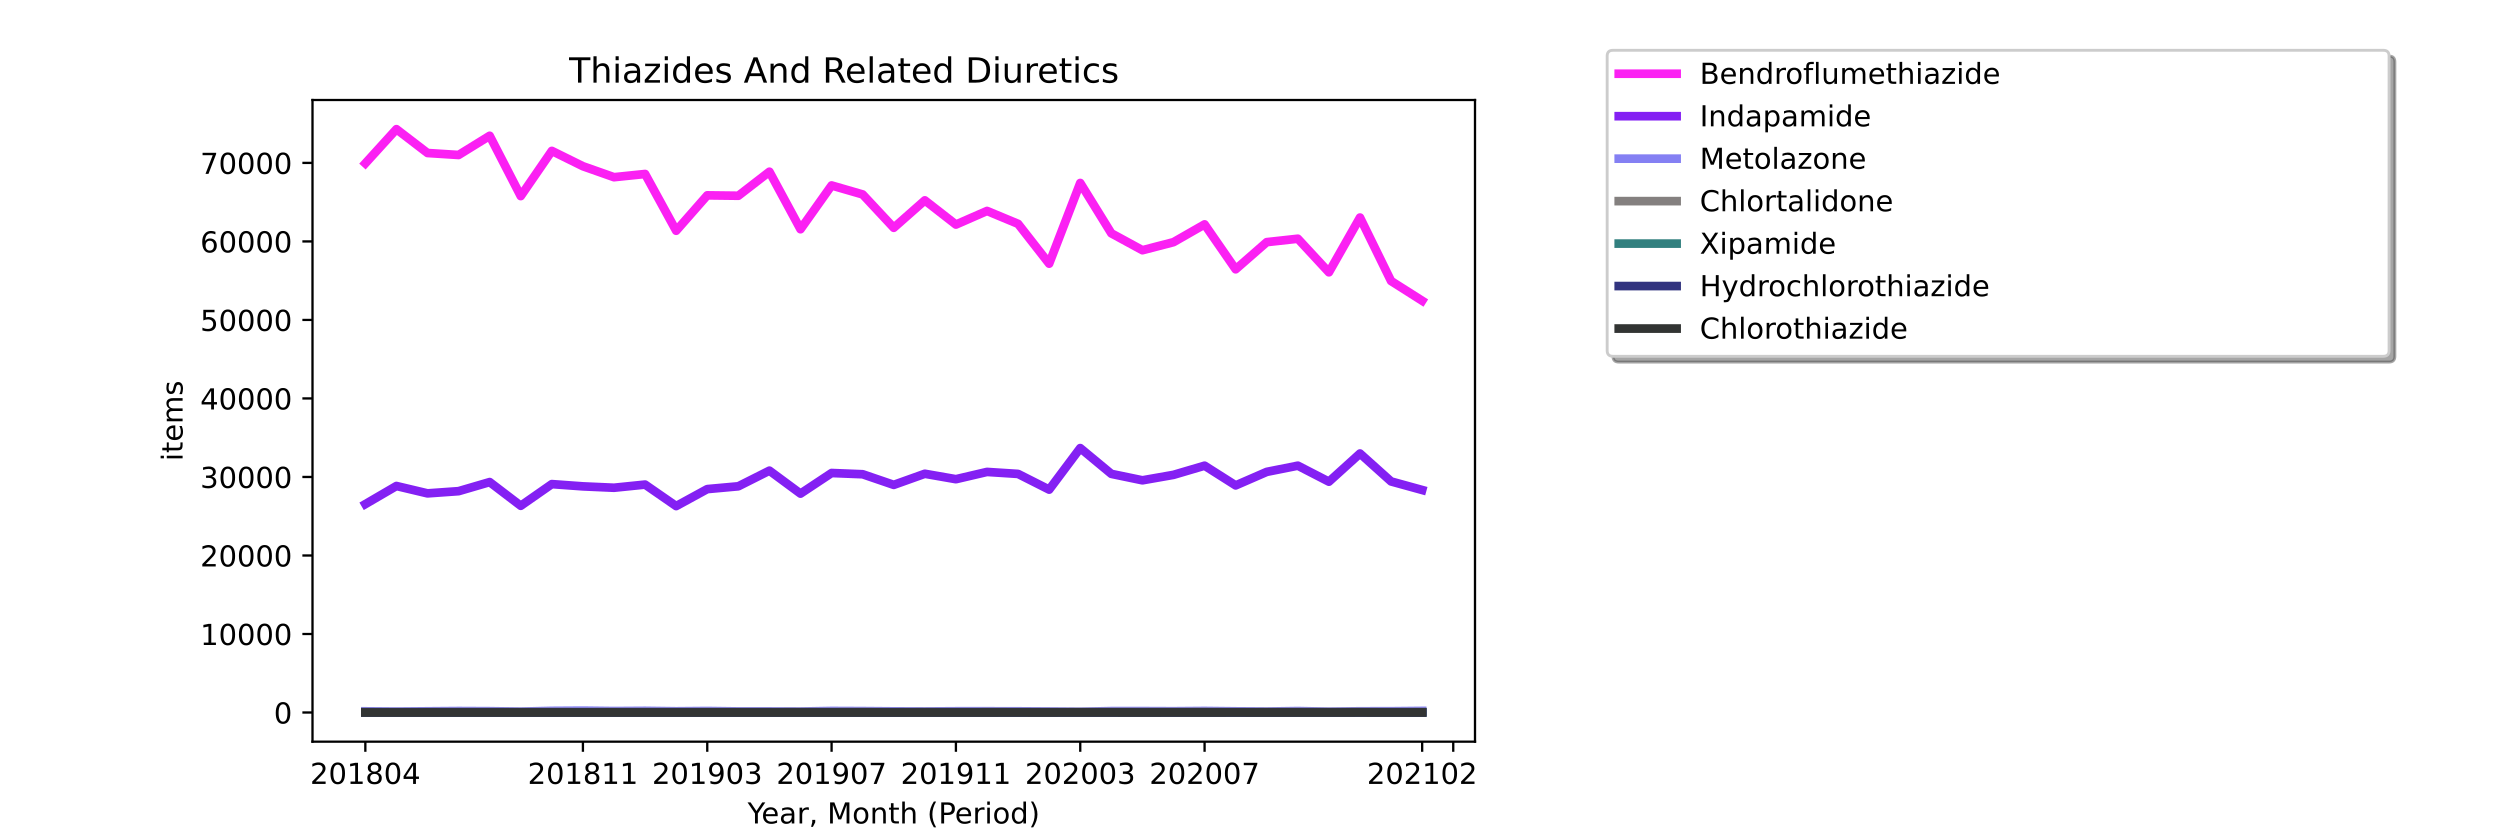 <?xml version="1.0" encoding="utf-8" standalone="no"?>
<!DOCTYPE svg PUBLIC "-//W3C//DTD SVG 1.1//EN"
  "http://www.w3.org/Graphics/SVG/1.1/DTD/svg11.dtd">
<!-- Created with matplotlib (https://matplotlib.org/) -->
<svg height="288pt" version="1.1" viewBox="0 0 864 288" width="864pt" xmlns="http://www.w3.org/2000/svg" xmlns:xlink="http://www.w3.org/1999/xlink">
 <defs>
  <style type="text/css">*{stroke-linecap:butt;stroke-linejoin:round;}</style>
 </defs>
 <g id="figure_1">
  <g id="patch_1">
   <path d="M 0 288 
L 864 288 
L 864 0 
L 0 0 
z
" style="fill:#ffffff;"/>
  </g>
  <g id="axes_1">
   <g id="patch_2">
    <path d="M 108 256.32 
L 509.76 256.32 
L 509.76 34.56 
L 108 34.56 
z
" style="fill:#ffffff;"/>
   </g>
   <g id="matplotlib.axis_1">
    <g id="xtick_1">
     <g id="line2d_1">
      <defs>
       <path d="M 0 0 
L 0 3.5 
" id="m4768c25143" style="stroke:#000000;stroke-width:0.8;"/>
      </defs>
      <g>
       <use style="stroke:#000000;stroke-width:0.8;" x="126.262" xlink:href="#m4768c25143" y="256.32"/>
      </g>
     </g>
     <g id="text_1">
      <!-- 201804 -->
      <g transform="translate(107.174 270.918)scale(0.1 -0.1)">
       <defs>
        <path d="M 19.188 8.297 
L 53.609 8.297 
L 53.609 0 
L 7.328 0 
L 7.328 8.297 
Q 12.938 14.109 22.625 23.891 
Q 32.328 33.688 34.812 36.531 
Q 39.547 41.844 41.422 45.531 
Q 43.312 49.219 43.312 52.781 
Q 43.312 58.594 39.234 62.25 
Q 35.156 65.922 28.609 65.922 
Q 23.969 65.922 18.812 64.312 
Q 13.672 62.703 7.812 59.422 
L 7.812 69.391 
Q 13.766 71.781 18.938 73 
Q 24.125 74.219 28.422 74.219 
Q 39.75 74.219 46.484 68.547 
Q 53.219 62.891 53.219 53.422 
Q 53.219 48.922 51.531 44.891 
Q 49.859 40.875 45.406 35.406 
Q 44.188 33.984 37.641 27.219 
Q 31.109 20.453 19.188 8.297 
z
" id="DejaVuSans-50"/>
        <path d="M 31.781 66.406 
Q 24.172 66.406 20.328 58.906 
Q 16.5 51.422 16.5 36.375 
Q 16.5 21.391 20.328 13.891 
Q 24.172 6.391 31.781 6.391 
Q 39.453 6.391 43.281 13.891 
Q 47.125 21.391 47.125 36.375 
Q 47.125 51.422 43.281 58.906 
Q 39.453 66.406 31.781 66.406 
z
M 31.781 74.219 
Q 44.047 74.219 50.516 64.516 
Q 56.984 54.828 56.984 36.375 
Q 56.984 17.969 50.516 8.266 
Q 44.047 -1.422 31.781 -1.422 
Q 19.531 -1.422 13.062 8.266 
Q 6.594 17.969 6.594 36.375 
Q 6.594 54.828 13.062 64.516 
Q 19.531 74.219 31.781 74.219 
z
" id="DejaVuSans-48"/>
        <path d="M 12.406 8.297 
L 28.516 8.297 
L 28.516 63.922 
L 10.984 60.406 
L 10.984 69.391 
L 28.422 72.906 
L 38.281 72.906 
L 38.281 8.297 
L 54.391 8.297 
L 54.391 0 
L 12.406 0 
z
" id="DejaVuSans-49"/>
        <path d="M 31.781 34.625 
Q 24.75 34.625 20.719 30.859 
Q 16.703 27.094 16.703 20.516 
Q 16.703 13.922 20.719 10.156 
Q 24.75 6.391 31.781 6.391 
Q 38.812 6.391 42.859 10.172 
Q 46.922 13.969 46.922 20.516 
Q 46.922 27.094 42.891 30.859 
Q 38.875 34.625 31.781 34.625 
z
M 21.922 38.812 
Q 15.578 40.375 12.031 44.719 
Q 8.5 49.078 8.5 55.328 
Q 8.5 64.062 14.719 69.141 
Q 20.953 74.219 31.781 74.219 
Q 42.672 74.219 48.875 69.141 
Q 55.078 64.062 55.078 55.328 
Q 55.078 49.078 51.531 44.719 
Q 48 40.375 41.703 38.812 
Q 48.828 37.156 52.797 32.312 
Q 56.781 27.484 56.781 20.516 
Q 56.781 9.906 50.312 4.234 
Q 43.844 -1.422 31.781 -1.422 
Q 19.734 -1.422 13.25 4.234 
Q 6.781 9.906 6.781 20.516 
Q 6.781 27.484 10.781 32.312 
Q 14.797 37.156 21.922 38.812 
z
M 18.312 54.391 
Q 18.312 48.734 21.844 45.562 
Q 25.391 42.391 31.781 42.391 
Q 38.141 42.391 41.719 45.562 
Q 45.312 48.734 45.312 54.391 
Q 45.312 60.062 41.719 63.234 
Q 38.141 66.406 31.781 66.406 
Q 25.391 66.406 21.844 63.234 
Q 18.312 60.062 18.312 54.391 
z
" id="DejaVuSans-56"/>
        <path d="M 37.797 64.312 
L 12.891 25.391 
L 37.797 25.391 
z
M 35.203 72.906 
L 47.609 72.906 
L 47.609 25.391 
L 58.016 25.391 
L 58.016 17.188 
L 47.609 17.188 
L 47.609 0 
L 37.797 0 
L 37.797 17.188 
L 4.891 17.188 
L 4.891 26.703 
z
" id="DejaVuSans-52"/>
       </defs>
       <use xlink:href="#DejaVuSans-50"/>
       <use x="63.623" xlink:href="#DejaVuSans-48"/>
       <use x="127.246" xlink:href="#DejaVuSans-49"/>
       <use x="190.869" xlink:href="#DejaVuSans-56"/>
       <use x="254.492" xlink:href="#DejaVuSans-48"/>
       <use x="318.115" xlink:href="#DejaVuSans-52"/>
      </g>
     </g>
    </g>
    <g id="xtick_2">
     <g id="line2d_2">
      <g>
       <use style="stroke:#000000;stroke-width:0.8;" x="201.458" xlink:href="#m4768c25143" y="256.32"/>
      </g>
     </g>
     <g id="text_2">
      <!-- 201811 -->
      <g transform="translate(182.37 270.918)scale(0.1 -0.1)">
       <use xlink:href="#DejaVuSans-50"/>
       <use x="63.623" xlink:href="#DejaVuSans-48"/>
       <use x="127.246" xlink:href="#DejaVuSans-49"/>
       <use x="190.869" xlink:href="#DejaVuSans-56"/>
       <use x="254.492" xlink:href="#DejaVuSans-49"/>
       <use x="318.115" xlink:href="#DejaVuSans-49"/>
      </g>
     </g>
    </g>
    <g id="xtick_3">
     <g id="line2d_3">
      <g>
       <use style="stroke:#000000;stroke-width:0.8;" x="244.427" xlink:href="#m4768c25143" y="256.32"/>
      </g>
     </g>
     <g id="text_3">
      <!-- 201903 -->
      <g transform="translate(225.339 270.918)scale(0.1 -0.1)">
       <defs>
        <path d="M 10.984 1.516 
L 10.984 10.5 
Q 14.703 8.734 18.5 7.812 
Q 22.312 6.891 25.984 6.891 
Q 35.75 6.891 40.891 13.453 
Q 46.047 20.016 46.781 33.406 
Q 43.953 29.203 39.594 26.953 
Q 35.25 24.703 29.984 24.703 
Q 19.047 24.703 12.672 31.312 
Q 6.297 37.938 6.297 49.422 
Q 6.297 60.641 12.938 67.422 
Q 19.578 74.219 30.609 74.219 
Q 43.266 74.219 49.922 64.516 
Q 56.594 54.828 56.594 36.375 
Q 56.594 19.141 48.406 8.859 
Q 40.234 -1.422 26.422 -1.422 
Q 22.703 -1.422 18.891 -0.688 
Q 15.094 0.047 10.984 1.516 
z
M 30.609 32.422 
Q 37.25 32.422 41.125 36.953 
Q 45.016 41.5 45.016 49.422 
Q 45.016 57.281 41.125 61.844 
Q 37.25 66.406 30.609 66.406 
Q 23.969 66.406 20.094 61.844 
Q 16.219 57.281 16.219 49.422 
Q 16.219 41.5 20.094 36.953 
Q 23.969 32.422 30.609 32.422 
z
" id="DejaVuSans-57"/>
        <path d="M 40.578 39.312 
Q 47.656 37.797 51.625 33 
Q 55.609 28.219 55.609 21.188 
Q 55.609 10.406 48.188 4.484 
Q 40.766 -1.422 27.094 -1.422 
Q 22.516 -1.422 17.656 -0.516 
Q 12.797 0.391 7.625 2.203 
L 7.625 11.719 
Q 11.719 9.328 16.594 8.109 
Q 21.484 6.891 26.812 6.891 
Q 36.078 6.891 40.938 10.547 
Q 45.797 14.203 45.797 21.188 
Q 45.797 27.641 41.281 31.266 
Q 36.766 34.906 28.719 34.906 
L 20.219 34.906 
L 20.219 43.016 
L 29.109 43.016 
Q 36.375 43.016 40.234 45.922 
Q 44.094 48.828 44.094 54.297 
Q 44.094 59.906 40.109 62.906 
Q 36.141 65.922 28.719 65.922 
Q 24.656 65.922 20.016 65.031 
Q 15.375 64.156 9.812 62.312 
L 9.812 71.094 
Q 15.438 72.656 20.344 73.438 
Q 25.25 74.219 29.594 74.219 
Q 40.828 74.219 47.359 69.109 
Q 53.906 64.016 53.906 55.328 
Q 53.906 49.266 50.438 45.094 
Q 46.969 40.922 40.578 39.312 
z
" id="DejaVuSans-51"/>
       </defs>
       <use xlink:href="#DejaVuSans-50"/>
       <use x="63.623" xlink:href="#DejaVuSans-48"/>
       <use x="127.246" xlink:href="#DejaVuSans-49"/>
       <use x="190.869" xlink:href="#DejaVuSans-57"/>
       <use x="254.492" xlink:href="#DejaVuSans-48"/>
       <use x="318.115" xlink:href="#DejaVuSans-51"/>
      </g>
     </g>
    </g>
    <g id="xtick_4">
     <g id="line2d_4">
      <g>
       <use style="stroke:#000000;stroke-width:0.8;" x="287.396" xlink:href="#m4768c25143" y="256.32"/>
      </g>
     </g>
     <g id="text_4">
      <!-- 201907 -->
      <g transform="translate(268.308 270.918)scale(0.1 -0.1)">
       <defs>
        <path d="M 8.203 72.906 
L 55.078 72.906 
L 55.078 68.703 
L 28.609 0 
L 18.312 0 
L 43.219 64.594 
L 8.203 64.594 
z
" id="DejaVuSans-55"/>
       </defs>
       <use xlink:href="#DejaVuSans-50"/>
       <use x="63.623" xlink:href="#DejaVuSans-48"/>
       <use x="127.246" xlink:href="#DejaVuSans-49"/>
       <use x="190.869" xlink:href="#DejaVuSans-57"/>
       <use x="254.492" xlink:href="#DejaVuSans-48"/>
       <use x="318.115" xlink:href="#DejaVuSans-55"/>
      </g>
     </g>
    </g>
    <g id="xtick_5">
     <g id="line2d_5">
      <g>
       <use style="stroke:#000000;stroke-width:0.8;" x="330.364" xlink:href="#m4768c25143" y="256.32"/>
      </g>
     </g>
     <g id="text_5">
      <!-- 201911 -->
      <g transform="translate(311.277 270.918)scale(0.1 -0.1)">
       <use xlink:href="#DejaVuSans-50"/>
       <use x="63.623" xlink:href="#DejaVuSans-48"/>
       <use x="127.246" xlink:href="#DejaVuSans-49"/>
       <use x="190.869" xlink:href="#DejaVuSans-57"/>
       <use x="254.492" xlink:href="#DejaVuSans-49"/>
       <use x="318.115" xlink:href="#DejaVuSans-49"/>
      </g>
     </g>
    </g>
    <g id="xtick_6">
     <g id="line2d_6">
      <g>
       <use style="stroke:#000000;stroke-width:0.8;" x="373.333" xlink:href="#m4768c25143" y="256.32"/>
      </g>
     </g>
     <g id="text_6">
      <!-- 202003 -->
      <g transform="translate(354.246 270.918)scale(0.1 -0.1)">
       <use xlink:href="#DejaVuSans-50"/>
       <use x="63.623" xlink:href="#DejaVuSans-48"/>
       <use x="127.246" xlink:href="#DejaVuSans-50"/>
       <use x="190.869" xlink:href="#DejaVuSans-48"/>
       <use x="254.492" xlink:href="#DejaVuSans-48"/>
       <use x="318.115" xlink:href="#DejaVuSans-51"/>
      </g>
     </g>
    </g>
    <g id="xtick_7">
     <g id="line2d_7">
      <g>
       <use style="stroke:#000000;stroke-width:0.8;" x="416.302" xlink:href="#m4768c25143" y="256.32"/>
      </g>
     </g>
     <g id="text_7">
      <!-- 202007 -->
      <g transform="translate(397.215 270.918)scale(0.1 -0.1)">
       <use xlink:href="#DejaVuSans-50"/>
       <use x="63.623" xlink:href="#DejaVuSans-48"/>
       <use x="127.246" xlink:href="#DejaVuSans-50"/>
       <use x="190.869" xlink:href="#DejaVuSans-48"/>
       <use x="254.492" xlink:href="#DejaVuSans-48"/>
       <use x="318.115" xlink:href="#DejaVuSans-55"/>
      </g>
     </g>
    </g>
    <g id="xtick_8">
     <g id="line2d_8">
      <g>
       <use style="stroke:#000000;stroke-width:0.8;" x="491.498" xlink:href="#m4768c25143" y="256.32"/>
      </g>
     </g>
     <g id="text_8">
      <!-- 202102 -->
      <g transform="translate(472.411 270.918)scale(0.1 -0.1)">
       <use xlink:href="#DejaVuSans-50"/>
       <use x="63.623" xlink:href="#DejaVuSans-48"/>
       <use x="127.246" xlink:href="#DejaVuSans-50"/>
       <use x="190.869" xlink:href="#DejaVuSans-49"/>
       <use x="254.492" xlink:href="#DejaVuSans-48"/>
       <use x="318.115" xlink:href="#DejaVuSans-50"/>
      </g>
     </g>
    </g>
    <g id="xtick_9">
     <g id="line2d_9">
      <g>
       <use style="stroke:#000000;stroke-width:0.8;" x="502.24" xlink:href="#m4768c25143" y="256.32"/>
      </g>
     </g>
    </g>
    <g id="text_9">
     <!-- Year, Month (Period) -->
     <g transform="translate(258.364 284.597)scale(0.1 -0.1)">
      <defs>
       <path d="M -0.203 72.906 
L 10.406 72.906 
L 30.609 42.922 
L 50.688 72.906 
L 61.281 72.906 
L 35.5 34.719 
L 35.5 0 
L 25.594 0 
L 25.594 34.719 
z
" id="DejaVuSans-89"/>
       <path d="M 56.203 29.594 
L 56.203 25.203 
L 14.891 25.203 
Q 15.484 15.922 20.484 11.062 
Q 25.484 6.203 34.422 6.203 
Q 39.594 6.203 44.453 7.469 
Q 49.312 8.734 54.109 11.281 
L 54.109 2.781 
Q 49.266 0.734 44.188 -0.344 
Q 39.109 -1.422 33.891 -1.422 
Q 20.797 -1.422 13.156 6.188 
Q 5.516 13.812 5.516 26.812 
Q 5.516 40.234 12.766 48.109 
Q 20.016 56 32.328 56 
Q 43.359 56 49.781 48.891 
Q 56.203 41.797 56.203 29.594 
z
M 47.219 32.234 
Q 47.125 39.594 43.094 43.984 
Q 39.062 48.391 32.422 48.391 
Q 24.906 48.391 20.391 44.141 
Q 15.875 39.891 15.188 32.172 
z
" id="DejaVuSans-101"/>
       <path d="M 34.281 27.484 
Q 23.391 27.484 19.188 25 
Q 14.984 22.516 14.984 16.5 
Q 14.984 11.719 18.141 8.906 
Q 21.297 6.109 26.703 6.109 
Q 34.188 6.109 38.703 11.406 
Q 43.219 16.703 43.219 25.484 
L 43.219 27.484 
z
M 52.203 31.203 
L 52.203 0 
L 43.219 0 
L 43.219 8.297 
Q 40.141 3.328 35.547 0.953 
Q 30.953 -1.422 24.312 -1.422 
Q 15.922 -1.422 10.953 3.297 
Q 6 8.016 6 15.922 
Q 6 25.141 12.172 29.828 
Q 18.359 34.516 30.609 34.516 
L 43.219 34.516 
L 43.219 35.406 
Q 43.219 41.609 39.141 45 
Q 35.062 48.391 27.688 48.391 
Q 23 48.391 18.547 47.266 
Q 14.109 46.141 10.016 43.891 
L 10.016 52.203 
Q 14.938 54.109 19.578 55.047 
Q 24.219 56 28.609 56 
Q 40.484 56 46.344 49.844 
Q 52.203 43.703 52.203 31.203 
z
" id="DejaVuSans-97"/>
       <path d="M 41.109 46.297 
Q 39.594 47.172 37.812 47.578 
Q 36.031 48 33.891 48 
Q 26.266 48 22.188 43.047 
Q 18.109 38.094 18.109 28.812 
L 18.109 0 
L 9.078 0 
L 9.078 54.688 
L 18.109 54.688 
L 18.109 46.188 
Q 20.953 51.172 25.484 53.578 
Q 30.031 56 36.531 56 
Q 37.453 56 38.578 55.875 
Q 39.703 55.766 41.062 55.516 
z
" id="DejaVuSans-114"/>
       <path d="M 11.719 12.406 
L 22.016 12.406 
L 22.016 4 
L 14.016 -11.625 
L 7.719 -11.625 
L 11.719 4 
z
" id="DejaVuSans-44"/>
       <path id="DejaVuSans-32"/>
       <path d="M 9.812 72.906 
L 24.516 72.906 
L 43.109 23.297 
L 61.812 72.906 
L 76.516 72.906 
L 76.516 0 
L 66.891 0 
L 66.891 64.016 
L 48.094 14.016 
L 38.188 14.016 
L 19.391 64.016 
L 19.391 0 
L 9.812 0 
z
" id="DejaVuSans-77"/>
       <path d="M 30.609 48.391 
Q 23.391 48.391 19.188 42.75 
Q 14.984 37.109 14.984 27.297 
Q 14.984 17.484 19.156 11.844 
Q 23.344 6.203 30.609 6.203 
Q 37.797 6.203 41.984 11.859 
Q 46.188 17.531 46.188 27.297 
Q 46.188 37.016 41.984 42.703 
Q 37.797 48.391 30.609 48.391 
z
M 30.609 56 
Q 42.328 56 49.016 48.375 
Q 55.719 40.766 55.719 27.297 
Q 55.719 13.875 49.016 6.219 
Q 42.328 -1.422 30.609 -1.422 
Q 18.844 -1.422 12.172 6.219 
Q 5.516 13.875 5.516 27.297 
Q 5.516 40.766 12.172 48.375 
Q 18.844 56 30.609 56 
z
" id="DejaVuSans-111"/>
       <path d="M 54.891 33.016 
L 54.891 0 
L 45.906 0 
L 45.906 32.719 
Q 45.906 40.484 42.875 44.328 
Q 39.844 48.188 33.797 48.188 
Q 26.516 48.188 22.312 43.547 
Q 18.109 38.922 18.109 30.906 
L 18.109 0 
L 9.078 0 
L 9.078 54.688 
L 18.109 54.688 
L 18.109 46.188 
Q 21.344 51.125 25.703 53.562 
Q 30.078 56 35.797 56 
Q 45.219 56 50.047 50.172 
Q 54.891 44.344 54.891 33.016 
z
" id="DejaVuSans-110"/>
       <path d="M 18.312 70.219 
L 18.312 54.688 
L 36.812 54.688 
L 36.812 47.703 
L 18.312 47.703 
L 18.312 18.016 
Q 18.312 11.328 20.141 9.422 
Q 21.969 7.516 27.594 7.516 
L 36.812 7.516 
L 36.812 0 
L 27.594 0 
Q 17.188 0 13.234 3.875 
Q 9.281 7.766 9.281 18.016 
L 9.281 47.703 
L 2.688 47.703 
L 2.688 54.688 
L 9.281 54.688 
L 9.281 70.219 
z
" id="DejaVuSans-116"/>
       <path d="M 54.891 33.016 
L 54.891 0 
L 45.906 0 
L 45.906 32.719 
Q 45.906 40.484 42.875 44.328 
Q 39.844 48.188 33.797 48.188 
Q 26.516 48.188 22.312 43.547 
Q 18.109 38.922 18.109 30.906 
L 18.109 0 
L 9.078 0 
L 9.078 75.984 
L 18.109 75.984 
L 18.109 46.188 
Q 21.344 51.125 25.703 53.562 
Q 30.078 56 35.797 56 
Q 45.219 56 50.047 50.172 
Q 54.891 44.344 54.891 33.016 
z
" id="DejaVuSans-104"/>
       <path d="M 31 75.875 
Q 24.469 64.656 21.281 53.656 
Q 18.109 42.672 18.109 31.391 
Q 18.109 20.125 21.312 9.062 
Q 24.516 -2 31 -13.188 
L 23.188 -13.188 
Q 15.875 -1.703 12.234 9.375 
Q 8.594 20.453 8.594 31.391 
Q 8.594 42.281 12.203 53.312 
Q 15.828 64.359 23.188 75.875 
z
" id="DejaVuSans-40"/>
       <path d="M 19.672 64.797 
L 19.672 37.406 
L 32.078 37.406 
Q 38.969 37.406 42.719 40.969 
Q 46.484 44.531 46.484 51.125 
Q 46.484 57.672 42.719 61.234 
Q 38.969 64.797 32.078 64.797 
z
M 9.812 72.906 
L 32.078 72.906 
Q 44.344 72.906 50.609 67.359 
Q 56.891 61.812 56.891 51.125 
Q 56.891 40.328 50.609 34.812 
Q 44.344 29.297 32.078 29.297 
L 19.672 29.297 
L 19.672 0 
L 9.812 0 
z
" id="DejaVuSans-80"/>
       <path d="M 9.422 54.688 
L 18.406 54.688 
L 18.406 0 
L 9.422 0 
z
M 9.422 75.984 
L 18.406 75.984 
L 18.406 64.594 
L 9.422 64.594 
z
" id="DejaVuSans-105"/>
       <path d="M 45.406 46.391 
L 45.406 75.984 
L 54.391 75.984 
L 54.391 0 
L 45.406 0 
L 45.406 8.203 
Q 42.578 3.328 38.25 0.953 
Q 33.938 -1.422 27.875 -1.422 
Q 17.969 -1.422 11.734 6.484 
Q 5.516 14.406 5.516 27.297 
Q 5.516 40.188 11.734 48.094 
Q 17.969 56 27.875 56 
Q 33.938 56 38.25 53.625 
Q 42.578 51.266 45.406 46.391 
z
M 14.797 27.297 
Q 14.797 17.391 18.875 11.75 
Q 22.953 6.109 30.078 6.109 
Q 37.203 6.109 41.297 11.75 
Q 45.406 17.391 45.406 27.297 
Q 45.406 37.203 41.297 42.844 
Q 37.203 48.484 30.078 48.484 
Q 22.953 48.484 18.875 42.844 
Q 14.797 37.203 14.797 27.297 
z
" id="DejaVuSans-100"/>
       <path d="M 8.016 75.875 
L 15.828 75.875 
Q 23.141 64.359 26.781 53.312 
Q 30.422 42.281 30.422 31.391 
Q 30.422 20.453 26.781 9.375 
Q 23.141 -1.703 15.828 -13.188 
L 8.016 -13.188 
Q 14.5 -2 17.703 9.062 
Q 20.906 20.125 20.906 31.391 
Q 20.906 42.672 17.703 53.656 
Q 14.5 64.656 8.016 75.875 
z
" id="DejaVuSans-41"/>
      </defs>
      <use xlink:href="#DejaVuSans-89"/>
      <use x="47.834" xlink:href="#DejaVuSans-101"/>
      <use x="109.357" xlink:href="#DejaVuSans-97"/>
      <use x="170.637" xlink:href="#DejaVuSans-114"/>
      <use x="211.75" xlink:href="#DejaVuSans-44"/>
      <use x="243.537" xlink:href="#DejaVuSans-32"/>
      <use x="275.324" xlink:href="#DejaVuSans-77"/>
      <use x="361.604" xlink:href="#DejaVuSans-111"/>
      <use x="422.785" xlink:href="#DejaVuSans-110"/>
      <use x="486.164" xlink:href="#DejaVuSans-116"/>
      <use x="525.373" xlink:href="#DejaVuSans-104"/>
      <use x="588.752" xlink:href="#DejaVuSans-32"/>
      <use x="620.539" xlink:href="#DejaVuSans-40"/>
      <use x="659.553" xlink:href="#DejaVuSans-80"/>
      <use x="716.23" xlink:href="#DejaVuSans-101"/>
      <use x="777.754" xlink:href="#DejaVuSans-114"/>
      <use x="818.867" xlink:href="#DejaVuSans-105"/>
      <use x="846.65" xlink:href="#DejaVuSans-111"/>
      <use x="907.832" xlink:href="#DejaVuSans-100"/>
      <use x="971.309" xlink:href="#DejaVuSans-41"/>
     </g>
    </g>
   </g>
   <g id="matplotlib.axis_2">
    <g id="ytick_1">
     <g id="line2d_10">
      <defs>
       <path d="M 0 0 
L -3.5 0 
" id="m0e6dea051f" style="stroke:#000000;stroke-width:0.8;"/>
      </defs>
      <g>
       <use style="stroke:#000000;stroke-width:0.8;" x="108" xlink:href="#m0e6dea051f" y="246.245"/>
      </g>
     </g>
     <g id="text_10">
      <!-- 0 -->
      <g transform="translate(94.638 250.045)scale(0.1 -0.1)">
       <use xlink:href="#DejaVuSans-48"/>
      </g>
     </g>
    </g>
    <g id="ytick_2">
     <g id="line2d_11">
      <g>
       <use style="stroke:#000000;stroke-width:0.8;" x="108" xlink:href="#m0e6dea051f" y="219.11"/>
      </g>
     </g>
     <g id="text_11">
      <!-- 10000 -->
      <g transform="translate(69.188 222.91)scale(0.1 -0.1)">
       <use xlink:href="#DejaVuSans-49"/>
       <use x="63.623" xlink:href="#DejaVuSans-48"/>
       <use x="127.246" xlink:href="#DejaVuSans-48"/>
       <use x="190.869" xlink:href="#DejaVuSans-48"/>
       <use x="254.492" xlink:href="#DejaVuSans-48"/>
      </g>
     </g>
    </g>
    <g id="ytick_3">
     <g id="line2d_12">
      <g>
       <use style="stroke:#000000;stroke-width:0.8;" x="108" xlink:href="#m0e6dea051f" y="191.975"/>
      </g>
     </g>
     <g id="text_12">
      <!-- 20000 -->
      <g transform="translate(69.188 195.775)scale(0.1 -0.1)">
       <use xlink:href="#DejaVuSans-50"/>
       <use x="63.623" xlink:href="#DejaVuSans-48"/>
       <use x="127.246" xlink:href="#DejaVuSans-48"/>
       <use x="190.869" xlink:href="#DejaVuSans-48"/>
       <use x="254.492" xlink:href="#DejaVuSans-48"/>
      </g>
     </g>
    </g>
    <g id="ytick_4">
     <g id="line2d_13">
      <g>
       <use style="stroke:#000000;stroke-width:0.8;" x="108" xlink:href="#m0e6dea051f" y="164.84"/>
      </g>
     </g>
     <g id="text_13">
      <!-- 30000 -->
      <g transform="translate(69.188 168.639)scale(0.1 -0.1)">
       <use xlink:href="#DejaVuSans-51"/>
       <use x="63.623" xlink:href="#DejaVuSans-48"/>
       <use x="127.246" xlink:href="#DejaVuSans-48"/>
       <use x="190.869" xlink:href="#DejaVuSans-48"/>
       <use x="254.492" xlink:href="#DejaVuSans-48"/>
      </g>
     </g>
    </g>
    <g id="ytick_5">
     <g id="line2d_14">
      <g>
       <use style="stroke:#000000;stroke-width:0.8;" x="108" xlink:href="#m0e6dea051f" y="137.705"/>
      </g>
     </g>
     <g id="text_14">
      <!-- 40000 -->
      <g transform="translate(69.188 141.504)scale(0.1 -0.1)">
       <use xlink:href="#DejaVuSans-52"/>
       <use x="63.623" xlink:href="#DejaVuSans-48"/>
       <use x="127.246" xlink:href="#DejaVuSans-48"/>
       <use x="190.869" xlink:href="#DejaVuSans-48"/>
       <use x="254.492" xlink:href="#DejaVuSans-48"/>
      </g>
     </g>
    </g>
    <g id="ytick_6">
     <g id="line2d_15">
      <g>
       <use style="stroke:#000000;stroke-width:0.8;" x="108" xlink:href="#m0e6dea051f" y="110.57"/>
      </g>
     </g>
     <g id="text_15">
      <!-- 50000 -->
      <g transform="translate(69.188 114.369)scale(0.1 -0.1)">
       <defs>
        <path d="M 10.797 72.906 
L 49.516 72.906 
L 49.516 64.594 
L 19.828 64.594 
L 19.828 46.734 
Q 21.969 47.469 24.109 47.828 
Q 26.266 48.188 28.422 48.188 
Q 40.625 48.188 47.75 41.5 
Q 54.891 34.812 54.891 23.391 
Q 54.891 11.625 47.562 5.094 
Q 40.234 -1.422 26.906 -1.422 
Q 22.312 -1.422 17.547 -0.641 
Q 12.797 0.141 7.719 1.703 
L 7.719 11.625 
Q 12.109 9.234 16.797 8.062 
Q 21.484 6.891 26.703 6.891 
Q 35.156 6.891 40.078 11.328 
Q 45.016 15.766 45.016 23.391 
Q 45.016 31 40.078 35.438 
Q 35.156 39.891 26.703 39.891 
Q 22.75 39.891 18.812 39.016 
Q 14.891 38.141 10.797 36.281 
z
" id="DejaVuSans-53"/>
       </defs>
       <use xlink:href="#DejaVuSans-53"/>
       <use x="63.623" xlink:href="#DejaVuSans-48"/>
       <use x="127.246" xlink:href="#DejaVuSans-48"/>
       <use x="190.869" xlink:href="#DejaVuSans-48"/>
       <use x="254.492" xlink:href="#DejaVuSans-48"/>
      </g>
     </g>
    </g>
    <g id="ytick_7">
     <g id="line2d_16">
      <g>
       <use style="stroke:#000000;stroke-width:0.8;" x="108" xlink:href="#m0e6dea051f" y="83.435"/>
      </g>
     </g>
     <g id="text_16">
      <!-- 60000 -->
      <g transform="translate(69.188 87.234)scale(0.1 -0.1)">
       <defs>
        <path d="M 33.016 40.375 
Q 26.375 40.375 22.484 35.828 
Q 18.609 31.297 18.609 23.391 
Q 18.609 15.531 22.484 10.953 
Q 26.375 6.391 33.016 6.391 
Q 39.656 6.391 43.531 10.953 
Q 47.406 15.531 47.406 23.391 
Q 47.406 31.297 43.531 35.828 
Q 39.656 40.375 33.016 40.375 
z
M 52.594 71.297 
L 52.594 62.312 
Q 48.875 64.062 45.094 64.984 
Q 41.312 65.922 37.594 65.922 
Q 27.828 65.922 22.672 59.328 
Q 17.531 52.734 16.797 39.406 
Q 19.672 43.656 24.016 45.922 
Q 28.375 48.188 33.594 48.188 
Q 44.578 48.188 50.953 41.516 
Q 57.328 34.859 57.328 23.391 
Q 57.328 12.156 50.688 5.359 
Q 44.047 -1.422 33.016 -1.422 
Q 20.359 -1.422 13.672 8.266 
Q 6.984 17.969 6.984 36.375 
Q 6.984 53.656 15.188 63.938 
Q 23.391 74.219 37.203 74.219 
Q 40.922 74.219 44.703 73.484 
Q 48.484 72.75 52.594 71.297 
z
" id="DejaVuSans-54"/>
       </defs>
       <use xlink:href="#DejaVuSans-54"/>
       <use x="63.623" xlink:href="#DejaVuSans-48"/>
       <use x="127.246" xlink:href="#DejaVuSans-48"/>
       <use x="190.869" xlink:href="#DejaVuSans-48"/>
       <use x="254.492" xlink:href="#DejaVuSans-48"/>
      </g>
     </g>
    </g>
    <g id="ytick_8">
     <g id="line2d_17">
      <g>
       <use style="stroke:#000000;stroke-width:0.8;" x="108" xlink:href="#m0e6dea051f" y="56.3"/>
      </g>
     </g>
     <g id="text_17">
      <!-- 70000 -->
      <g transform="translate(69.188 60.099)scale(0.1 -0.1)">
       <use xlink:href="#DejaVuSans-55"/>
       <use x="63.623" xlink:href="#DejaVuSans-48"/>
       <use x="127.246" xlink:href="#DejaVuSans-48"/>
       <use x="190.869" xlink:href="#DejaVuSans-48"/>
       <use x="254.492" xlink:href="#DejaVuSans-48"/>
      </g>
     </g>
    </g>
    <g id="text_18">
     <!-- items -->
     <g transform="translate(63.108 159.341)rotate(-90)scale(0.1 -0.1)">
      <defs>
       <path d="M 52 44.188 
Q 55.375 50.25 60.062 53.125 
Q 64.75 56 71.094 56 
Q 79.641 56 84.281 50.016 
Q 88.922 44.047 88.922 33.016 
L 88.922 0 
L 79.891 0 
L 79.891 32.719 
Q 79.891 40.578 77.094 44.375 
Q 74.312 48.188 68.609 48.188 
Q 61.625 48.188 57.562 43.547 
Q 53.516 38.922 53.516 30.906 
L 53.516 0 
L 44.484 0 
L 44.484 32.719 
Q 44.484 40.625 41.703 44.406 
Q 38.922 48.188 33.109 48.188 
Q 26.219 48.188 22.156 43.531 
Q 18.109 38.875 18.109 30.906 
L 18.109 0 
L 9.078 0 
L 9.078 54.688 
L 18.109 54.688 
L 18.109 46.188 
Q 21.188 51.219 25.484 53.609 
Q 29.781 56 35.688 56 
Q 41.656 56 45.828 52.969 
Q 50 49.953 52 44.188 
z
" id="DejaVuSans-109"/>
       <path d="M 44.281 53.078 
L 44.281 44.578 
Q 40.484 46.531 36.375 47.5 
Q 32.281 48.484 27.875 48.484 
Q 21.188 48.484 17.844 46.438 
Q 14.5 44.391 14.5 40.281 
Q 14.5 37.156 16.891 35.375 
Q 19.281 33.594 26.516 31.984 
L 29.594 31.297 
Q 39.156 29.25 43.188 25.516 
Q 47.219 21.781 47.219 15.094 
Q 47.219 7.469 41.188 3.016 
Q 35.156 -1.422 24.609 -1.422 
Q 20.219 -1.422 15.453 -0.562 
Q 10.688 0.297 5.422 2 
L 5.422 11.281 
Q 10.406 8.688 15.234 7.391 
Q 20.062 6.109 24.812 6.109 
Q 31.156 6.109 34.562 8.281 
Q 37.984 10.453 37.984 14.406 
Q 37.984 18.062 35.516 20.016 
Q 33.062 21.969 24.703 23.781 
L 21.578 24.516 
Q 13.234 26.266 9.516 29.906 
Q 5.812 33.547 5.812 39.891 
Q 5.812 47.609 11.281 51.797 
Q 16.75 56 26.812 56 
Q 31.781 56 36.172 55.266 
Q 40.578 54.547 44.281 53.078 
z
" id="DejaVuSans-115"/>
      </defs>
      <use xlink:href="#DejaVuSans-105"/>
      <use x="27.783" xlink:href="#DejaVuSans-116"/>
      <use x="66.992" xlink:href="#DejaVuSans-101"/>
      <use x="128.516" xlink:href="#DejaVuSans-109"/>
      <use x="225.928" xlink:href="#DejaVuSans-115"/>
     </g>
    </g>
   </g>
   <g id="line2d_18">
    <path clip-path="url(#pad64fdac9c)" d="M 126.262 56.46 
L 137.004 44.64 
L 147.746 52.878 
L 158.489 53.562 
L 169.231 46.927 
L 179.973 67.767 
L 190.715 52.151 
L 201.458 57.45 
L 212.2 61.239 
L 222.942 60.129 
L 233.684 79.742 
L 244.427 67.512 
L 255.169 67.651 
L 265.911 59.35 
L 276.653 79.221 
L 287.396 64.093 
L 298.138 67.203 
L 308.88 78.722 
L 319.622 69.246 
L 330.364 77.612 
L 341.107 72.904 
L 351.849 77.365 
L 362.591 91.12 
L 373.333 63.238 
L 384.076 80.632 
L 394.818 86.477 
L 405.56 83.69 
L 416.302 77.547 
L 427.045 93.068 
L 437.787 83.685 
L 448.529 82.502 
L 459.271 94.107 
L 470.014 75.186 
L 480.756 97.117 
L 491.498 103.936 
" style="fill:none;stroke:#fb20f3;stroke-linecap:square;stroke-width:3;"/>
   </g>
   <g id="line2d_19">
    <path clip-path="url(#pad64fdac9c)" d="M 126.262 174.224 
L 137.004 167.961 
L 147.746 170.511 
L 158.489 169.746 
L 169.231 166.607 
L 179.973 174.799 
L 190.715 167.31 
L 201.458 168.088 
L 212.2 168.566 
L 222.942 167.47 
L 233.684 174.902 
L 244.427 169.033 
L 255.169 168.061 
L 265.911 162.659 
L 276.653 170.596 
L 287.396 163.473 
L 298.138 163.899 
L 308.88 167.573 
L 319.622 163.733 
L 330.364 165.608 
L 341.107 163.098 
L 351.849 163.787 
L 362.591 169.214 
L 373.333 154.863 
L 384.076 163.768 
L 394.818 165.996 
L 405.56 164.11 
L 416.302 160.941 
L 427.045 167.755 
L 437.787 163.082 
L 448.529 160.938 
L 459.271 166.468 
L 470.014 156.738 
L 480.756 166.384 
L 491.498 169.342 
" style="fill:none;stroke:#8420f3;stroke-linecap:square;stroke-width:3;"/>
   </g>
   <g id="line2d_20">
    <path clip-path="url(#pad64fdac9c)" d="M 126.262 245.822 
L 137.004 245.92 
L 147.746 245.819 
L 158.489 245.73 
L 169.231 245.781 
L 179.973 245.931 
L 190.715 245.67 
L 201.458 245.597 
L 212.2 245.735 
L 222.942 245.662 
L 233.684 245.809 
L 244.427 245.714 
L 255.169 245.863 
L 265.911 245.871 
L 276.653 245.901 
L 287.396 245.703 
L 298.138 245.749 
L 308.88 245.838 
L 319.622 245.876 
L 330.364 245.803 
L 341.107 245.8 
L 351.849 245.819 
L 362.591 245.895 
L 373.333 245.982 
L 384.076 245.752 
L 394.818 245.749 
L 405.56 245.792 
L 416.302 245.703 
L 427.045 245.825 
L 437.787 245.904 
L 448.529 245.738 
L 459.271 245.955 
L 470.014 245.809 
L 480.756 245.795 
L 491.498 245.684 
" style="fill:none;stroke:#8480f3;stroke-linecap:square;stroke-width:3;"/>
   </g>
   <g id="line2d_21">
    <path clip-path="url(#pad64fdac9c)" d="M 126.262 246.104 
L 137.004 246.107 
L 147.746 246.107 
L 158.489 246.088 
L 169.231 246.088 
L 179.973 246.099 
L 190.715 246.093 
L 201.458 246.11 
L 212.2 246.093 
L 222.942 246.091 
L 233.684 246.088 
L 244.427 246.085 
L 255.169 246.093 
L 265.911 246.085 
L 276.653 246.077 
L 287.396 246.085 
L 298.138 246.069 
L 308.88 246.11 
L 319.622 246.069 
L 330.364 246.104 
L 341.107 246.077 
L 351.849 246.083 
L 362.591 246.102 
L 373.333 246.069 
L 384.076 246.064 
L 394.818 246.08 
L 405.56 246.066 
L 416.302 246.053 
L 427.045 246.104 
L 437.787 246.072 
L 448.529 246.074 
L 459.271 246.069 
L 470.014 246.053 
L 480.756 246.102 
L 491.498 246.083 
" style="fill:none;stroke:#84807f;stroke-linecap:square;stroke-width:3;"/>
   </g>
   <g id="line2d_22">
    <path clip-path="url(#pad64fdac9c)" d="M 126.262 246.191 
L 137.004 246.191 
L 147.746 246.188 
L 158.489 246.186 
L 169.231 246.197 
L 179.973 246.194 
L 190.715 246.202 
L 201.458 246.202 
L 212.2 246.197 
L 222.942 246.194 
L 233.684 246.199 
L 244.427 246.21 
L 255.169 246.213 
L 265.911 246.199 
L 276.653 246.199 
L 287.396 246.213 
L 298.138 246.205 
L 308.88 246.21 
L 319.622 246.202 
L 330.364 246.207 
L 341.107 246.21 
L 351.849 246.202 
L 362.591 246.213 
L 373.333 246.207 
L 384.076 246.213 
L 394.818 246.21 
L 405.56 246.21 
L 416.302 246.207 
L 427.045 246.216 
L 437.787 246.207 
L 448.529 246.191 
L 459.271 246.205 
L 470.014 246.199 
L 480.756 246.202 
L 491.498 246.21 
" style="fill:none;stroke:#32807f;stroke-linecap:square;stroke-width:3;"/>
   </g>
   <g id="line2d_23">
    <path clip-path="url(#pad64fdac9c)" d="M 126.262 246.235 
L 137.004 246.226 
L 147.746 246.224 
L 158.489 246.235 
L 169.231 246.237 
L 179.973 246.224 
L 190.715 246.24 
L 201.458 246.229 
L 212.2 246.229 
L 222.942 246.232 
L 233.684 246.232 
L 244.427 246.226 
L 255.169 246.237 
L 265.911 246.232 
L 276.653 246.226 
L 287.396 246.237 
L 298.138 246.237 
L 308.88 246.24 
L 319.622 246.235 
L 330.364 246.235 
L 341.107 246.224 
L 351.849 246.229 
L 362.591 246.235 
L 373.333 246.235 
L 384.076 246.221 
L 394.818 246.229 
L 405.56 246.237 
L 416.302 246.226 
L 427.045 246.237 
L 437.787 246.24 
L 448.529 246.235 
L 459.271 246.237 
L 470.014 246.237 
L 480.756 246.235 
L 491.498 246.24 
" style="fill:none;stroke:#32347f;stroke-linecap:square;stroke-width:3;"/>
   </g>
   <g id="line2d_24">
    <path clip-path="url(#pad64fdac9c)" d="M 126.262 246.229 
L 137.004 246.224 
L 147.746 246.218 
L 158.489 246.221 
L 169.231 246.229 
L 179.973 246.224 
L 190.715 246.226 
L 201.458 246.221 
L 212.2 246.218 
L 222.942 246.226 
L 233.684 246.232 
L 244.427 246.216 
L 255.169 246.218 
L 265.911 246.229 
L 276.653 246.226 
L 287.396 246.229 
L 298.138 246.216 
L 308.88 246.221 
L 319.622 246.229 
L 330.364 246.232 
L 341.107 246.216 
L 351.849 246.213 
L 362.591 246.218 
L 373.333 246.205 
L 384.076 246.213 
L 394.818 246.221 
L 405.56 246.21 
L 416.302 246.218 
L 427.045 246.213 
L 437.787 246.218 
L 448.529 246.218 
L 459.271 246.224 
L 470.014 246.213 
L 480.756 246.221 
L 491.498 246.218 
" style="fill:none;stroke:#323433;stroke-linecap:square;stroke-width:3;"/>
   </g>
   <g id="patch_3">
    <path d="M 108 256.32 
L 108 34.56 
" style="fill:none;stroke:#000000;stroke-linecap:square;stroke-linejoin:miter;stroke-width:0.8;"/>
   </g>
   <g id="patch_4">
    <path d="M 509.76 256.32 
L 509.76 34.56 
" style="fill:none;stroke:#000000;stroke-linecap:square;stroke-linejoin:miter;stroke-width:0.8;"/>
   </g>
   <g id="patch_5">
    <path d="M 108 256.32 
L 509.76 256.32 
" style="fill:none;stroke:#000000;stroke-linecap:square;stroke-linejoin:miter;stroke-width:0.8;"/>
   </g>
   <g id="patch_6">
    <path d="M 108 34.56 
L 509.76 34.56 
" style="fill:none;stroke:#000000;stroke-linecap:square;stroke-linejoin:miter;stroke-width:0.8;"/>
   </g>
   <g id="text_19">
    <!-- Thiazides And Related Diuretics          -->
    <g transform="translate(196.684 28.56)scale(0.12 -0.12)">
     <defs>
      <path d="M -0.297 72.906 
L 61.375 72.906 
L 61.375 64.594 
L 35.5 64.594 
L 35.5 0 
L 25.594 0 
L 25.594 64.594 
L -0.297 64.594 
z
" id="DejaVuSans-84"/>
      <path d="M 5.516 54.688 
L 48.188 54.688 
L 48.188 46.484 
L 14.406 7.172 
L 48.188 7.172 
L 48.188 0 
L 4.297 0 
L 4.297 8.203 
L 38.094 47.516 
L 5.516 47.516 
z
" id="DejaVuSans-122"/>
      <path d="M 34.188 63.188 
L 20.797 26.906 
L 47.609 26.906 
z
M 28.609 72.906 
L 39.797 72.906 
L 67.578 0 
L 57.328 0 
L 50.688 18.703 
L 17.828 18.703 
L 11.188 0 
L 0.781 0 
z
" id="DejaVuSans-65"/>
      <path d="M 44.391 34.188 
Q 47.562 33.109 50.562 29.594 
Q 53.562 26.078 56.594 19.922 
L 66.609 0 
L 56 0 
L 46.688 18.703 
Q 43.062 26.031 39.672 28.422 
Q 36.281 30.812 30.422 30.812 
L 19.672 30.812 
L 19.672 0 
L 9.812 0 
L 9.812 72.906 
L 32.078 72.906 
Q 44.578 72.906 50.734 67.672 
Q 56.891 62.453 56.891 51.906 
Q 56.891 45.016 53.688 40.469 
Q 50.484 35.938 44.391 34.188 
z
M 19.672 64.797 
L 19.672 38.922 
L 32.078 38.922 
Q 39.203 38.922 42.844 42.219 
Q 46.484 45.516 46.484 51.906 
Q 46.484 58.297 42.844 61.547 
Q 39.203 64.797 32.078 64.797 
z
" id="DejaVuSans-82"/>
      <path d="M 9.422 75.984 
L 18.406 75.984 
L 18.406 0 
L 9.422 0 
z
" id="DejaVuSans-108"/>
      <path d="M 19.672 64.797 
L 19.672 8.109 
L 31.594 8.109 
Q 46.688 8.109 53.688 14.938 
Q 60.688 21.781 60.688 36.531 
Q 60.688 51.172 53.688 57.984 
Q 46.688 64.797 31.594 64.797 
z
M 9.812 72.906 
L 30.078 72.906 
Q 51.266 72.906 61.172 64.094 
Q 71.094 55.281 71.094 36.531 
Q 71.094 17.672 61.125 8.828 
Q 51.172 0 30.078 0 
L 9.812 0 
z
" id="DejaVuSans-68"/>
      <path d="M 8.5 21.578 
L 8.5 54.688 
L 17.484 54.688 
L 17.484 21.922 
Q 17.484 14.156 20.5 10.266 
Q 23.531 6.391 29.594 6.391 
Q 36.859 6.391 41.078 11.031 
Q 45.312 15.672 45.312 23.688 
L 45.312 54.688 
L 54.297 54.688 
L 54.297 0 
L 45.312 0 
L 45.312 8.406 
Q 42.047 3.422 37.719 1 
Q 33.406 -1.422 27.688 -1.422 
Q 18.266 -1.422 13.375 4.438 
Q 8.5 10.297 8.5 21.578 
z
M 31.109 56 
z
" id="DejaVuSans-117"/>
      <path d="M 48.781 52.594 
L 48.781 44.188 
Q 44.969 46.297 41.141 47.344 
Q 37.312 48.391 33.406 48.391 
Q 24.656 48.391 19.812 42.844 
Q 14.984 37.312 14.984 27.297 
Q 14.984 17.281 19.812 11.734 
Q 24.656 6.203 33.406 6.203 
Q 37.312 6.203 41.141 7.25 
Q 44.969 8.297 48.781 10.406 
L 48.781 2.094 
Q 45.016 0.344 40.984 -0.531 
Q 36.969 -1.422 32.422 -1.422 
Q 20.062 -1.422 12.781 6.344 
Q 5.516 14.109 5.516 27.297 
Q 5.516 40.672 12.859 48.328 
Q 20.219 56 33.016 56 
Q 37.156 56 41.109 55.141 
Q 45.062 54.297 48.781 52.594 
z
" id="DejaVuSans-99"/>
     </defs>
     <use xlink:href="#DejaVuSans-84"/>
     <use x="61.084" xlink:href="#DejaVuSans-104"/>
     <use x="124.463" xlink:href="#DejaVuSans-105"/>
     <use x="152.246" xlink:href="#DejaVuSans-97"/>
     <use x="213.525" xlink:href="#DejaVuSans-122"/>
     <use x="266.016" xlink:href="#DejaVuSans-105"/>
     <use x="293.799" xlink:href="#DejaVuSans-100"/>
     <use x="357.275" xlink:href="#DejaVuSans-101"/>
     <use x="418.799" xlink:href="#DejaVuSans-115"/>
     <use x="470.898" xlink:href="#DejaVuSans-32"/>
     <use x="502.686" xlink:href="#DejaVuSans-65"/>
     <use x="571.094" xlink:href="#DejaVuSans-110"/>
     <use x="634.473" xlink:href="#DejaVuSans-100"/>
     <use x="697.949" xlink:href="#DejaVuSans-32"/>
     <use x="729.736" xlink:href="#DejaVuSans-82"/>
     <use x="794.719" xlink:href="#DejaVuSans-101"/>
     <use x="856.242" xlink:href="#DejaVuSans-108"/>
     <use x="884.025" xlink:href="#DejaVuSans-97"/>
     <use x="945.305" xlink:href="#DejaVuSans-116"/>
     <use x="984.514" xlink:href="#DejaVuSans-101"/>
     <use x="1046.037" xlink:href="#DejaVuSans-100"/>
     <use x="1109.514" xlink:href="#DejaVuSans-32"/>
     <use x="1141.301" xlink:href="#DejaVuSans-68"/>
     <use x="1218.303" xlink:href="#DejaVuSans-105"/>
     <use x="1246.086" xlink:href="#DejaVuSans-117"/>
     <use x="1309.465" xlink:href="#DejaVuSans-114"/>
     <use x="1348.328" xlink:href="#DejaVuSans-101"/>
     <use x="1409.852" xlink:href="#DejaVuSans-116"/>
     <use x="1449.061" xlink:href="#DejaVuSans-105"/>
     <use x="1476.844" xlink:href="#DejaVuSans-99"/>
     <use x="1531.824" xlink:href="#DejaVuSans-115"/>
     <use x="1583.924" xlink:href="#DejaVuSans-32"/>
     <use x="1615.711" xlink:href="#DejaVuSans-32"/>
     <use x="1647.498" xlink:href="#DejaVuSans-32"/>
     <use x="1679.285" xlink:href="#DejaVuSans-32"/>
     <use x="1711.072" xlink:href="#DejaVuSans-32"/>
     <use x="1742.859" xlink:href="#DejaVuSans-32"/>
     <use x="1774.646" xlink:href="#DejaVuSans-32"/>
     <use x="1806.434" xlink:href="#DejaVuSans-32"/>
     <use x="1838.221" xlink:href="#DejaVuSans-32"/>
    </g>
   </g>
   <g id="legend_1">
    <g id="patch_7">
     <path d="M 559.437 125.131 
L 825.667 125.131 
Q 827.667 125.131 827.667 123.131 
L 827.667 21.384 
Q 827.667 19.384 825.667 19.384 
L 559.437 19.384 
Q 557.437 19.384 557.437 21.384 
L 557.437 123.131 
Q 557.437 125.131 559.437 125.131 
z
" style="fill:#4c4c4c;opacity:0.5;stroke:#4c4c4c;stroke-linejoin:miter;"/>
    </g>
    <g id="patch_8">
     <path d="M 557.437 123.131 
L 823.667 123.131 
Q 825.667 123.131 825.667 121.131 
L 825.667 19.384 
Q 825.667 17.384 823.667 17.384 
L 557.437 17.384 
Q 555.437 17.384 555.437 19.384 
L 555.437 121.131 
Q 555.437 123.131 557.437 123.131 
z
" style="fill:#ffffff;stroke:#cccccc;stroke-linejoin:miter;"/>
    </g>
    <g id="line2d_25">
     <path d="M 559.437 25.482 
L 579.437 25.482 
" style="fill:none;stroke:#fb20f3;stroke-linecap:square;stroke-width:3;"/>
    </g>
    <g id="line2d_26"/>
    <g id="text_20">
     <!-- Bendroflumethiazide                                          -->
     <g transform="translate(587.437 28.982)scale(0.1 -0.1)">
      <defs>
       <path d="M 19.672 34.812 
L 19.672 8.109 
L 35.5 8.109 
Q 43.453 8.109 47.281 11.406 
Q 51.125 14.703 51.125 21.484 
Q 51.125 28.328 47.281 31.562 
Q 43.453 34.812 35.5 34.812 
z
M 19.672 64.797 
L 19.672 42.828 
L 34.281 42.828 
Q 41.5 42.828 45.031 45.531 
Q 48.578 48.25 48.578 53.812 
Q 48.578 59.328 45.031 62.062 
Q 41.5 64.797 34.281 64.797 
z
M 9.812 72.906 
L 35.016 72.906 
Q 46.297 72.906 52.391 68.219 
Q 58.5 63.531 58.5 54.891 
Q 58.5 48.188 55.375 44.234 
Q 52.25 40.281 46.188 39.312 
Q 53.469 37.75 57.5 32.781 
Q 61.531 27.828 61.531 20.406 
Q 61.531 10.641 54.891 5.312 
Q 48.25 0 35.984 0 
L 9.812 0 
z
" id="DejaVuSans-66"/>
       <path d="M 37.109 75.984 
L 37.109 68.5 
L 28.516 68.5 
Q 23.688 68.5 21.797 66.547 
Q 19.922 64.594 19.922 59.516 
L 19.922 54.688 
L 34.719 54.688 
L 34.719 47.703 
L 19.922 47.703 
L 19.922 0 
L 10.891 0 
L 10.891 47.703 
L 2.297 47.703 
L 2.297 54.688 
L 10.891 54.688 
L 10.891 58.5 
Q 10.891 67.625 15.141 71.797 
Q 19.391 75.984 28.609 75.984 
z
" id="DejaVuSans-102"/>
      </defs>
      <use xlink:href="#DejaVuSans-66"/>
      <use x="68.604" xlink:href="#DejaVuSans-101"/>
      <use x="130.127" xlink:href="#DejaVuSans-110"/>
      <use x="193.506" xlink:href="#DejaVuSans-100"/>
      <use x="256.982" xlink:href="#DejaVuSans-114"/>
      <use x="295.846" xlink:href="#DejaVuSans-111"/>
      <use x="357.027" xlink:href="#DejaVuSans-102"/>
      <use x="392.232" xlink:href="#DejaVuSans-108"/>
      <use x="420.016" xlink:href="#DejaVuSans-117"/>
      <use x="483.395" xlink:href="#DejaVuSans-109"/>
      <use x="580.807" xlink:href="#DejaVuSans-101"/>
      <use x="642.33" xlink:href="#DejaVuSans-116"/>
      <use x="681.539" xlink:href="#DejaVuSans-104"/>
      <use x="744.918" xlink:href="#DejaVuSans-105"/>
      <use x="772.701" xlink:href="#DejaVuSans-97"/>
      <use x="833.98" xlink:href="#DejaVuSans-122"/>
      <use x="886.471" xlink:href="#DejaVuSans-105"/>
      <use x="914.254" xlink:href="#DejaVuSans-100"/>
      <use x="977.73" xlink:href="#DejaVuSans-101"/>
      <use x="1039.254" xlink:href="#DejaVuSans-32"/>
      <use x="1071.041" xlink:href="#DejaVuSans-32"/>
      <use x="1102.828" xlink:href="#DejaVuSans-32"/>
      <use x="1134.615" xlink:href="#DejaVuSans-32"/>
      <use x="1166.402" xlink:href="#DejaVuSans-32"/>
      <use x="1198.189" xlink:href="#DejaVuSans-32"/>
      <use x="1229.977" xlink:href="#DejaVuSans-32"/>
      <use x="1261.764" xlink:href="#DejaVuSans-32"/>
      <use x="1293.551" xlink:href="#DejaVuSans-32"/>
      <use x="1325.338" xlink:href="#DejaVuSans-32"/>
      <use x="1357.125" xlink:href="#DejaVuSans-32"/>
      <use x="1388.912" xlink:href="#DejaVuSans-32"/>
      <use x="1420.699" xlink:href="#DejaVuSans-32"/>
      <use x="1452.486" xlink:href="#DejaVuSans-32"/>
      <use x="1484.273" xlink:href="#DejaVuSans-32"/>
      <use x="1516.061" xlink:href="#DejaVuSans-32"/>
      <use x="1547.848" xlink:href="#DejaVuSans-32"/>
      <use x="1579.635" xlink:href="#DejaVuSans-32"/>
      <use x="1611.422" xlink:href="#DejaVuSans-32"/>
      <use x="1643.209" xlink:href="#DejaVuSans-32"/>
      <use x="1674.996" xlink:href="#DejaVuSans-32"/>
      <use x="1706.783" xlink:href="#DejaVuSans-32"/>
      <use x="1738.57" xlink:href="#DejaVuSans-32"/>
      <use x="1770.357" xlink:href="#DejaVuSans-32"/>
      <use x="1802.145" xlink:href="#DejaVuSans-32"/>
      <use x="1833.932" xlink:href="#DejaVuSans-32"/>
      <use x="1865.719" xlink:href="#DejaVuSans-32"/>
      <use x="1897.506" xlink:href="#DejaVuSans-32"/>
      <use x="1929.293" xlink:href="#DejaVuSans-32"/>
      <use x="1961.08" xlink:href="#DejaVuSans-32"/>
      <use x="1992.867" xlink:href="#DejaVuSans-32"/>
      <use x="2024.654" xlink:href="#DejaVuSans-32"/>
      <use x="2056.441" xlink:href="#DejaVuSans-32"/>
      <use x="2088.229" xlink:href="#DejaVuSans-32"/>
      <use x="2120.016" xlink:href="#DejaVuSans-32"/>
      <use x="2151.803" xlink:href="#DejaVuSans-32"/>
      <use x="2183.59" xlink:href="#DejaVuSans-32"/>
      <use x="2215.377" xlink:href="#DejaVuSans-32"/>
      <use x="2247.164" xlink:href="#DejaVuSans-32"/>
      <use x="2278.951" xlink:href="#DejaVuSans-32"/>
      <use x="2310.738" xlink:href="#DejaVuSans-32"/>
     </g>
    </g>
    <g id="line2d_27">
     <path d="M 559.437 40.161 
L 579.437 40.161 
" style="fill:none;stroke:#8420f3;stroke-linecap:square;stroke-width:3;"/>
    </g>
    <g id="line2d_28"/>
    <g id="text_21">
     <!-- Indapamide                                                   -->
     <g transform="translate(587.437 43.661)scale(0.1 -0.1)">
      <defs>
       <path d="M 9.812 72.906 
L 19.672 72.906 
L 19.672 0 
L 9.812 0 
z
" id="DejaVuSans-73"/>
       <path d="M 18.109 8.203 
L 18.109 -20.797 
L 9.078 -20.797 
L 9.078 54.688 
L 18.109 54.688 
L 18.109 46.391 
Q 20.953 51.266 25.266 53.625 
Q 29.594 56 35.594 56 
Q 45.562 56 51.781 48.094 
Q 58.016 40.188 58.016 27.297 
Q 58.016 14.406 51.781 6.484 
Q 45.562 -1.422 35.594 -1.422 
Q 29.594 -1.422 25.266 0.953 
Q 20.953 3.328 18.109 8.203 
z
M 48.688 27.297 
Q 48.688 37.203 44.609 42.844 
Q 40.531 48.484 33.406 48.484 
Q 26.266 48.484 22.188 42.844 
Q 18.109 37.203 18.109 27.297 
Q 18.109 17.391 22.188 11.75 
Q 26.266 6.109 33.406 6.109 
Q 40.531 6.109 44.609 11.75 
Q 48.688 17.391 48.688 27.297 
z
" id="DejaVuSans-112"/>
      </defs>
      <use xlink:href="#DejaVuSans-73"/>
      <use x="29.492" xlink:href="#DejaVuSans-110"/>
      <use x="92.871" xlink:href="#DejaVuSans-100"/>
      <use x="156.348" xlink:href="#DejaVuSans-97"/>
      <use x="217.627" xlink:href="#DejaVuSans-112"/>
      <use x="281.104" xlink:href="#DejaVuSans-97"/>
      <use x="342.383" xlink:href="#DejaVuSans-109"/>
      <use x="439.795" xlink:href="#DejaVuSans-105"/>
      <use x="467.578" xlink:href="#DejaVuSans-100"/>
      <use x="531.055" xlink:href="#DejaVuSans-101"/>
      <use x="592.578" xlink:href="#DejaVuSans-32"/>
      <use x="624.365" xlink:href="#DejaVuSans-32"/>
      <use x="656.152" xlink:href="#DejaVuSans-32"/>
      <use x="687.939" xlink:href="#DejaVuSans-32"/>
      <use x="719.727" xlink:href="#DejaVuSans-32"/>
      <use x="751.514" xlink:href="#DejaVuSans-32"/>
      <use x="783.301" xlink:href="#DejaVuSans-32"/>
      <use x="815.088" xlink:href="#DejaVuSans-32"/>
      <use x="846.875" xlink:href="#DejaVuSans-32"/>
      <use x="878.662" xlink:href="#DejaVuSans-32"/>
      <use x="910.449" xlink:href="#DejaVuSans-32"/>
      <use x="942.236" xlink:href="#DejaVuSans-32"/>
      <use x="974.023" xlink:href="#DejaVuSans-32"/>
      <use x="1005.811" xlink:href="#DejaVuSans-32"/>
      <use x="1037.598" xlink:href="#DejaVuSans-32"/>
      <use x="1069.385" xlink:href="#DejaVuSans-32"/>
      <use x="1101.172" xlink:href="#DejaVuSans-32"/>
      <use x="1132.959" xlink:href="#DejaVuSans-32"/>
      <use x="1164.746" xlink:href="#DejaVuSans-32"/>
      <use x="1196.533" xlink:href="#DejaVuSans-32"/>
      <use x="1228.32" xlink:href="#DejaVuSans-32"/>
      <use x="1260.107" xlink:href="#DejaVuSans-32"/>
      <use x="1291.895" xlink:href="#DejaVuSans-32"/>
      <use x="1323.682" xlink:href="#DejaVuSans-32"/>
      <use x="1355.469" xlink:href="#DejaVuSans-32"/>
      <use x="1387.256" xlink:href="#DejaVuSans-32"/>
      <use x="1419.043" xlink:href="#DejaVuSans-32"/>
      <use x="1450.83" xlink:href="#DejaVuSans-32"/>
      <use x="1482.617" xlink:href="#DejaVuSans-32"/>
      <use x="1514.404" xlink:href="#DejaVuSans-32"/>
      <use x="1546.191" xlink:href="#DejaVuSans-32"/>
      <use x="1577.979" xlink:href="#DejaVuSans-32"/>
      <use x="1609.766" xlink:href="#DejaVuSans-32"/>
      <use x="1641.553" xlink:href="#DejaVuSans-32"/>
      <use x="1673.34" xlink:href="#DejaVuSans-32"/>
      <use x="1705.127" xlink:href="#DejaVuSans-32"/>
      <use x="1736.914" xlink:href="#DejaVuSans-32"/>
      <use x="1768.701" xlink:href="#DejaVuSans-32"/>
      <use x="1800.488" xlink:href="#DejaVuSans-32"/>
      <use x="1832.275" xlink:href="#DejaVuSans-32"/>
      <use x="1864.062" xlink:href="#DejaVuSans-32"/>
      <use x="1895.85" xlink:href="#DejaVuSans-32"/>
      <use x="1927.637" xlink:href="#DejaVuSans-32"/>
      <use x="1959.424" xlink:href="#DejaVuSans-32"/>
      <use x="1991.211" xlink:href="#DejaVuSans-32"/>
      <use x="2022.998" xlink:href="#DejaVuSans-32"/>
      <use x="2054.785" xlink:href="#DejaVuSans-32"/>
      <use x="2086.572" xlink:href="#DejaVuSans-32"/>
      <use x="2118.359" xlink:href="#DejaVuSans-32"/>
      <use x="2150.146" xlink:href="#DejaVuSans-32"/>
     </g>
    </g>
    <g id="line2d_29">
     <path d="M 559.437 54.839 
L 579.437 54.839 
" style="fill:none;stroke:#8480f3;stroke-linecap:square;stroke-width:3;"/>
    </g>
    <g id="line2d_30"/>
    <g id="text_22">
     <!-- Metolazone                                                   -->
     <g transform="translate(587.437 58.339)scale(0.1 -0.1)">
      <use xlink:href="#DejaVuSans-77"/>
      <use x="86.279" xlink:href="#DejaVuSans-101"/>
      <use x="147.803" xlink:href="#DejaVuSans-116"/>
      <use x="187.012" xlink:href="#DejaVuSans-111"/>
      <use x="248.193" xlink:href="#DejaVuSans-108"/>
      <use x="275.977" xlink:href="#DejaVuSans-97"/>
      <use x="337.256" xlink:href="#DejaVuSans-122"/>
      <use x="389.746" xlink:href="#DejaVuSans-111"/>
      <use x="450.928" xlink:href="#DejaVuSans-110"/>
      <use x="514.307" xlink:href="#DejaVuSans-101"/>
      <use x="575.83" xlink:href="#DejaVuSans-32"/>
      <use x="607.617" xlink:href="#DejaVuSans-32"/>
      <use x="639.404" xlink:href="#DejaVuSans-32"/>
      <use x="671.191" xlink:href="#DejaVuSans-32"/>
      <use x="702.979" xlink:href="#DejaVuSans-32"/>
      <use x="734.766" xlink:href="#DejaVuSans-32"/>
      <use x="766.553" xlink:href="#DejaVuSans-32"/>
      <use x="798.34" xlink:href="#DejaVuSans-32"/>
      <use x="830.127" xlink:href="#DejaVuSans-32"/>
      <use x="861.914" xlink:href="#DejaVuSans-32"/>
      <use x="893.701" xlink:href="#DejaVuSans-32"/>
      <use x="925.488" xlink:href="#DejaVuSans-32"/>
      <use x="957.275" xlink:href="#DejaVuSans-32"/>
      <use x="989.062" xlink:href="#DejaVuSans-32"/>
      <use x="1020.85" xlink:href="#DejaVuSans-32"/>
      <use x="1052.637" xlink:href="#DejaVuSans-32"/>
      <use x="1084.424" xlink:href="#DejaVuSans-32"/>
      <use x="1116.211" xlink:href="#DejaVuSans-32"/>
      <use x="1147.998" xlink:href="#DejaVuSans-32"/>
      <use x="1179.785" xlink:href="#DejaVuSans-32"/>
      <use x="1211.572" xlink:href="#DejaVuSans-32"/>
      <use x="1243.359" xlink:href="#DejaVuSans-32"/>
      <use x="1275.146" xlink:href="#DejaVuSans-32"/>
      <use x="1306.934" xlink:href="#DejaVuSans-32"/>
      <use x="1338.721" xlink:href="#DejaVuSans-32"/>
      <use x="1370.508" xlink:href="#DejaVuSans-32"/>
      <use x="1402.295" xlink:href="#DejaVuSans-32"/>
      <use x="1434.082" xlink:href="#DejaVuSans-32"/>
      <use x="1465.869" xlink:href="#DejaVuSans-32"/>
      <use x="1497.656" xlink:href="#DejaVuSans-32"/>
      <use x="1529.443" xlink:href="#DejaVuSans-32"/>
      <use x="1561.23" xlink:href="#DejaVuSans-32"/>
      <use x="1593.018" xlink:href="#DejaVuSans-32"/>
      <use x="1624.805" xlink:href="#DejaVuSans-32"/>
      <use x="1656.592" xlink:href="#DejaVuSans-32"/>
      <use x="1688.379" xlink:href="#DejaVuSans-32"/>
      <use x="1720.166" xlink:href="#DejaVuSans-32"/>
      <use x="1751.953" xlink:href="#DejaVuSans-32"/>
      <use x="1783.74" xlink:href="#DejaVuSans-32"/>
      <use x="1815.527" xlink:href="#DejaVuSans-32"/>
      <use x="1847.314" xlink:href="#DejaVuSans-32"/>
      <use x="1879.102" xlink:href="#DejaVuSans-32"/>
      <use x="1910.889" xlink:href="#DejaVuSans-32"/>
      <use x="1942.676" xlink:href="#DejaVuSans-32"/>
      <use x="1974.463" xlink:href="#DejaVuSans-32"/>
      <use x="2006.25" xlink:href="#DejaVuSans-32"/>
      <use x="2038.037" xlink:href="#DejaVuSans-32"/>
      <use x="2069.824" xlink:href="#DejaVuSans-32"/>
      <use x="2101.611" xlink:href="#DejaVuSans-32"/>
      <use x="2133.398" xlink:href="#DejaVuSans-32"/>
     </g>
    </g>
    <g id="line2d_31">
     <path d="M 559.437 69.517 
L 579.437 69.517 
" style="fill:none;stroke:#84807f;stroke-linecap:square;stroke-width:3;"/>
    </g>
    <g id="line2d_32"/>
    <g id="text_23">
     <!-- Chlortalidone                                                -->
     <g transform="translate(587.437 73.017)scale(0.1 -0.1)">
      <defs>
       <path d="M 64.406 67.281 
L 64.406 56.891 
Q 59.422 61.531 53.781 63.812 
Q 48.141 66.109 41.797 66.109 
Q 29.297 66.109 22.656 58.469 
Q 16.016 50.828 16.016 36.375 
Q 16.016 21.969 22.656 14.328 
Q 29.297 6.688 41.797 6.688 
Q 48.141 6.688 53.781 8.984 
Q 59.422 11.281 64.406 15.922 
L 64.406 5.609 
Q 59.234 2.094 53.438 0.328 
Q 47.656 -1.422 41.219 -1.422 
Q 24.656 -1.422 15.125 8.703 
Q 5.609 18.844 5.609 36.375 
Q 5.609 53.953 15.125 64.078 
Q 24.656 74.219 41.219 74.219 
Q 47.75 74.219 53.531 72.484 
Q 59.328 70.75 64.406 67.281 
z
" id="DejaVuSans-67"/>
      </defs>
      <use xlink:href="#DejaVuSans-67"/>
      <use x="69.824" xlink:href="#DejaVuSans-104"/>
      <use x="133.203" xlink:href="#DejaVuSans-108"/>
      <use x="160.986" xlink:href="#DejaVuSans-111"/>
      <use x="222.168" xlink:href="#DejaVuSans-114"/>
      <use x="263.281" xlink:href="#DejaVuSans-116"/>
      <use x="302.49" xlink:href="#DejaVuSans-97"/>
      <use x="363.77" xlink:href="#DejaVuSans-108"/>
      <use x="391.553" xlink:href="#DejaVuSans-105"/>
      <use x="419.336" xlink:href="#DejaVuSans-100"/>
      <use x="482.812" xlink:href="#DejaVuSans-111"/>
      <use x="543.994" xlink:href="#DejaVuSans-110"/>
      <use x="607.373" xlink:href="#DejaVuSans-101"/>
      <use x="668.896" xlink:href="#DejaVuSans-32"/>
      <use x="700.684" xlink:href="#DejaVuSans-32"/>
      <use x="732.471" xlink:href="#DejaVuSans-32"/>
      <use x="764.258" xlink:href="#DejaVuSans-32"/>
      <use x="796.045" xlink:href="#DejaVuSans-32"/>
      <use x="827.832" xlink:href="#DejaVuSans-32"/>
      <use x="859.619" xlink:href="#DejaVuSans-32"/>
      <use x="891.406" xlink:href="#DejaVuSans-32"/>
      <use x="923.193" xlink:href="#DejaVuSans-32"/>
      <use x="954.98" xlink:href="#DejaVuSans-32"/>
      <use x="986.768" xlink:href="#DejaVuSans-32"/>
      <use x="1018.555" xlink:href="#DejaVuSans-32"/>
      <use x="1050.342" xlink:href="#DejaVuSans-32"/>
      <use x="1082.129" xlink:href="#DejaVuSans-32"/>
      <use x="1113.916" xlink:href="#DejaVuSans-32"/>
      <use x="1145.703" xlink:href="#DejaVuSans-32"/>
      <use x="1177.49" xlink:href="#DejaVuSans-32"/>
      <use x="1209.277" xlink:href="#DejaVuSans-32"/>
      <use x="1241.064" xlink:href="#DejaVuSans-32"/>
      <use x="1272.852" xlink:href="#DejaVuSans-32"/>
      <use x="1304.639" xlink:href="#DejaVuSans-32"/>
      <use x="1336.426" xlink:href="#DejaVuSans-32"/>
      <use x="1368.213" xlink:href="#DejaVuSans-32"/>
      <use x="1400" xlink:href="#DejaVuSans-32"/>
      <use x="1431.787" xlink:href="#DejaVuSans-32"/>
      <use x="1463.574" xlink:href="#DejaVuSans-32"/>
      <use x="1495.361" xlink:href="#DejaVuSans-32"/>
      <use x="1527.148" xlink:href="#DejaVuSans-32"/>
      <use x="1558.936" xlink:href="#DejaVuSans-32"/>
      <use x="1590.723" xlink:href="#DejaVuSans-32"/>
      <use x="1622.51" xlink:href="#DejaVuSans-32"/>
      <use x="1654.297" xlink:href="#DejaVuSans-32"/>
      <use x="1686.084" xlink:href="#DejaVuSans-32"/>
      <use x="1717.871" xlink:href="#DejaVuSans-32"/>
      <use x="1749.658" xlink:href="#DejaVuSans-32"/>
      <use x="1781.445" xlink:href="#DejaVuSans-32"/>
      <use x="1813.232" xlink:href="#DejaVuSans-32"/>
      <use x="1845.02" xlink:href="#DejaVuSans-32"/>
      <use x="1876.807" xlink:href="#DejaVuSans-32"/>
      <use x="1908.594" xlink:href="#DejaVuSans-32"/>
      <use x="1940.381" xlink:href="#DejaVuSans-32"/>
      <use x="1972.168" xlink:href="#DejaVuSans-32"/>
      <use x="2003.955" xlink:href="#DejaVuSans-32"/>
      <use x="2035.742" xlink:href="#DejaVuSans-32"/>
      <use x="2067.529" xlink:href="#DejaVuSans-32"/>
      <use x="2099.316" xlink:href="#DejaVuSans-32"/>
      <use x="2131.104" xlink:href="#DejaVuSans-32"/>
     </g>
    </g>
    <g id="line2d_33">
     <path d="M 559.437 84.195 
L 579.437 84.195 
" style="fill:none;stroke:#32807f;stroke-linecap:square;stroke-width:3;"/>
    </g>
    <g id="line2d_34"/>
    <g id="text_24">
     <!-- Xipamide                                                     -->
     <g transform="translate(587.437 87.695)scale(0.1 -0.1)">
      <defs>
       <path d="M 6.297 72.906 
L 16.891 72.906 
L 35.016 45.797 
L 53.219 72.906 
L 63.812 72.906 
L 40.375 37.891 
L 65.375 0 
L 54.781 0 
L 34.281 31 
L 13.625 0 
L 2.984 0 
L 29 38.922 
z
" id="DejaVuSans-88"/>
      </defs>
      <use xlink:href="#DejaVuSans-88"/>
      <use x="68.506" xlink:href="#DejaVuSans-105"/>
      <use x="96.289" xlink:href="#DejaVuSans-112"/>
      <use x="159.766" xlink:href="#DejaVuSans-97"/>
      <use x="221.045" xlink:href="#DejaVuSans-109"/>
      <use x="318.457" xlink:href="#DejaVuSans-105"/>
      <use x="346.24" xlink:href="#DejaVuSans-100"/>
      <use x="409.717" xlink:href="#DejaVuSans-101"/>
      <use x="471.24" xlink:href="#DejaVuSans-32"/>
      <use x="503.027" xlink:href="#DejaVuSans-32"/>
      <use x="534.814" xlink:href="#DejaVuSans-32"/>
      <use x="566.602" xlink:href="#DejaVuSans-32"/>
      <use x="598.389" xlink:href="#DejaVuSans-32"/>
      <use x="630.176" xlink:href="#DejaVuSans-32"/>
      <use x="661.963" xlink:href="#DejaVuSans-32"/>
      <use x="693.75" xlink:href="#DejaVuSans-32"/>
      <use x="725.537" xlink:href="#DejaVuSans-32"/>
      <use x="757.324" xlink:href="#DejaVuSans-32"/>
      <use x="789.111" xlink:href="#DejaVuSans-32"/>
      <use x="820.898" xlink:href="#DejaVuSans-32"/>
      <use x="852.686" xlink:href="#DejaVuSans-32"/>
      <use x="884.473" xlink:href="#DejaVuSans-32"/>
      <use x="916.26" xlink:href="#DejaVuSans-32"/>
      <use x="948.047" xlink:href="#DejaVuSans-32"/>
      <use x="979.834" xlink:href="#DejaVuSans-32"/>
      <use x="1011.621" xlink:href="#DejaVuSans-32"/>
      <use x="1043.408" xlink:href="#DejaVuSans-32"/>
      <use x="1075.195" xlink:href="#DejaVuSans-32"/>
      <use x="1106.982" xlink:href="#DejaVuSans-32"/>
      <use x="1138.77" xlink:href="#DejaVuSans-32"/>
      <use x="1170.557" xlink:href="#DejaVuSans-32"/>
      <use x="1202.344" xlink:href="#DejaVuSans-32"/>
      <use x="1234.131" xlink:href="#DejaVuSans-32"/>
      <use x="1265.918" xlink:href="#DejaVuSans-32"/>
      <use x="1297.705" xlink:href="#DejaVuSans-32"/>
      <use x="1329.492" xlink:href="#DejaVuSans-32"/>
      <use x="1361.279" xlink:href="#DejaVuSans-32"/>
      <use x="1393.066" xlink:href="#DejaVuSans-32"/>
      <use x="1424.854" xlink:href="#DejaVuSans-32"/>
      <use x="1456.641" xlink:href="#DejaVuSans-32"/>
      <use x="1488.428" xlink:href="#DejaVuSans-32"/>
      <use x="1520.215" xlink:href="#DejaVuSans-32"/>
      <use x="1552.002" xlink:href="#DejaVuSans-32"/>
      <use x="1583.789" xlink:href="#DejaVuSans-32"/>
      <use x="1615.576" xlink:href="#DejaVuSans-32"/>
      <use x="1647.363" xlink:href="#DejaVuSans-32"/>
      <use x="1679.15" xlink:href="#DejaVuSans-32"/>
      <use x="1710.938" xlink:href="#DejaVuSans-32"/>
      <use x="1742.725" xlink:href="#DejaVuSans-32"/>
      <use x="1774.512" xlink:href="#DejaVuSans-32"/>
      <use x="1806.299" xlink:href="#DejaVuSans-32"/>
      <use x="1838.086" xlink:href="#DejaVuSans-32"/>
      <use x="1869.873" xlink:href="#DejaVuSans-32"/>
      <use x="1901.66" xlink:href="#DejaVuSans-32"/>
      <use x="1933.447" xlink:href="#DejaVuSans-32"/>
      <use x="1965.234" xlink:href="#DejaVuSans-32"/>
      <use x="1997.021" xlink:href="#DejaVuSans-32"/>
      <use x="2028.809" xlink:href="#DejaVuSans-32"/>
      <use x="2060.596" xlink:href="#DejaVuSans-32"/>
      <use x="2092.383" xlink:href="#DejaVuSans-32"/>
     </g>
    </g>
    <g id="line2d_35">
     <path d="M 559.437 98.873 
L 579.437 98.873 
" style="fill:none;stroke:#32347f;stroke-linecap:square;stroke-width:3;"/>
    </g>
    <g id="line2d_36"/>
    <g id="text_25">
     <!-- Hydrochlorothiazide                                          -->
     <g transform="translate(587.437 102.373)scale(0.1 -0.1)">
      <defs>
       <path d="M 9.812 72.906 
L 19.672 72.906 
L 19.672 43.016 
L 55.516 43.016 
L 55.516 72.906 
L 65.375 72.906 
L 65.375 0 
L 55.516 0 
L 55.516 34.719 
L 19.672 34.719 
L 19.672 0 
L 9.812 0 
z
" id="DejaVuSans-72"/>
       <path d="M 32.172 -5.078 
Q 28.375 -14.844 24.75 -17.812 
Q 21.141 -20.797 15.094 -20.797 
L 7.906 -20.797 
L 7.906 -13.281 
L 13.188 -13.281 
Q 16.891 -13.281 18.938 -11.516 
Q 21 -9.766 23.484 -3.219 
L 25.094 0.875 
L 2.984 54.688 
L 12.5 54.688 
L 29.594 11.922 
L 46.688 54.688 
L 56.203 54.688 
z
" id="DejaVuSans-121"/>
      </defs>
      <use xlink:href="#DejaVuSans-72"/>
      <use x="75.195" xlink:href="#DejaVuSans-121"/>
      <use x="134.375" xlink:href="#DejaVuSans-100"/>
      <use x="197.852" xlink:href="#DejaVuSans-114"/>
      <use x="236.715" xlink:href="#DejaVuSans-111"/>
      <use x="297.896" xlink:href="#DejaVuSans-99"/>
      <use x="352.877" xlink:href="#DejaVuSans-104"/>
      <use x="416.256" xlink:href="#DejaVuSans-108"/>
      <use x="444.039" xlink:href="#DejaVuSans-111"/>
      <use x="505.221" xlink:href="#DejaVuSans-114"/>
      <use x="544.084" xlink:href="#DejaVuSans-111"/>
      <use x="605.266" xlink:href="#DejaVuSans-116"/>
      <use x="644.475" xlink:href="#DejaVuSans-104"/>
      <use x="707.854" xlink:href="#DejaVuSans-105"/>
      <use x="735.637" xlink:href="#DejaVuSans-97"/>
      <use x="796.916" xlink:href="#DejaVuSans-122"/>
      <use x="849.406" xlink:href="#DejaVuSans-105"/>
      <use x="877.189" xlink:href="#DejaVuSans-100"/>
      <use x="940.666" xlink:href="#DejaVuSans-101"/>
      <use x="1002.189" xlink:href="#DejaVuSans-32"/>
      <use x="1033.977" xlink:href="#DejaVuSans-32"/>
      <use x="1065.764" xlink:href="#DejaVuSans-32"/>
      <use x="1097.551" xlink:href="#DejaVuSans-32"/>
      <use x="1129.338" xlink:href="#DejaVuSans-32"/>
      <use x="1161.125" xlink:href="#DejaVuSans-32"/>
      <use x="1192.912" xlink:href="#DejaVuSans-32"/>
      <use x="1224.699" xlink:href="#DejaVuSans-32"/>
      <use x="1256.486" xlink:href="#DejaVuSans-32"/>
      <use x="1288.273" xlink:href="#DejaVuSans-32"/>
      <use x="1320.061" xlink:href="#DejaVuSans-32"/>
      <use x="1351.848" xlink:href="#DejaVuSans-32"/>
      <use x="1383.635" xlink:href="#DejaVuSans-32"/>
      <use x="1415.422" xlink:href="#DejaVuSans-32"/>
      <use x="1447.209" xlink:href="#DejaVuSans-32"/>
      <use x="1478.996" xlink:href="#DejaVuSans-32"/>
      <use x="1510.783" xlink:href="#DejaVuSans-32"/>
      <use x="1542.57" xlink:href="#DejaVuSans-32"/>
      <use x="1574.357" xlink:href="#DejaVuSans-32"/>
      <use x="1606.145" xlink:href="#DejaVuSans-32"/>
      <use x="1637.932" xlink:href="#DejaVuSans-32"/>
      <use x="1669.719" xlink:href="#DejaVuSans-32"/>
      <use x="1701.506" xlink:href="#DejaVuSans-32"/>
      <use x="1733.293" xlink:href="#DejaVuSans-32"/>
      <use x="1765.08" xlink:href="#DejaVuSans-32"/>
      <use x="1796.867" xlink:href="#DejaVuSans-32"/>
      <use x="1828.654" xlink:href="#DejaVuSans-32"/>
      <use x="1860.441" xlink:href="#DejaVuSans-32"/>
      <use x="1892.229" xlink:href="#DejaVuSans-32"/>
      <use x="1924.016" xlink:href="#DejaVuSans-32"/>
      <use x="1955.803" xlink:href="#DejaVuSans-32"/>
      <use x="1987.59" xlink:href="#DejaVuSans-32"/>
      <use x="2019.377" xlink:href="#DejaVuSans-32"/>
      <use x="2051.164" xlink:href="#DejaVuSans-32"/>
      <use x="2082.951" xlink:href="#DejaVuSans-32"/>
      <use x="2114.738" xlink:href="#DejaVuSans-32"/>
      <use x="2146.525" xlink:href="#DejaVuSans-32"/>
      <use x="2178.312" xlink:href="#DejaVuSans-32"/>
      <use x="2210.1" xlink:href="#DejaVuSans-32"/>
      <use x="2241.887" xlink:href="#DejaVuSans-32"/>
      <use x="2273.674" xlink:href="#DejaVuSans-32"/>
     </g>
    </g>
    <g id="line2d_37">
     <path d="M 559.437 113.551 
L 579.437 113.551 
" style="fill:none;stroke:#323433;stroke-linecap:square;stroke-width:3;"/>
    </g>
    <g id="line2d_38"/>
    <g id="text_26">
     <!-- Chlorothiazide                                               -->
     <g transform="translate(587.437 117.051)scale(0.1 -0.1)">
      <use xlink:href="#DejaVuSans-67"/>
      <use x="69.824" xlink:href="#DejaVuSans-104"/>
      <use x="133.203" xlink:href="#DejaVuSans-108"/>
      <use x="160.986" xlink:href="#DejaVuSans-111"/>
      <use x="222.168" xlink:href="#DejaVuSans-114"/>
      <use x="261.031" xlink:href="#DejaVuSans-111"/>
      <use x="322.213" xlink:href="#DejaVuSans-116"/>
      <use x="361.422" xlink:href="#DejaVuSans-104"/>
      <use x="424.801" xlink:href="#DejaVuSans-105"/>
      <use x="452.584" xlink:href="#DejaVuSans-97"/>
      <use x="513.863" xlink:href="#DejaVuSans-122"/>
      <use x="566.354" xlink:href="#DejaVuSans-105"/>
      <use x="594.137" xlink:href="#DejaVuSans-100"/>
      <use x="657.613" xlink:href="#DejaVuSans-101"/>
      <use x="719.137" xlink:href="#DejaVuSans-32"/>
      <use x="750.924" xlink:href="#DejaVuSans-32"/>
      <use x="782.711" xlink:href="#DejaVuSans-32"/>
      <use x="814.498" xlink:href="#DejaVuSans-32"/>
      <use x="846.285" xlink:href="#DejaVuSans-32"/>
      <use x="878.072" xlink:href="#DejaVuSans-32"/>
      <use x="909.859" xlink:href="#DejaVuSans-32"/>
      <use x="941.646" xlink:href="#DejaVuSans-32"/>
      <use x="973.434" xlink:href="#DejaVuSans-32"/>
      <use x="1005.221" xlink:href="#DejaVuSans-32"/>
      <use x="1037.008" xlink:href="#DejaVuSans-32"/>
      <use x="1068.795" xlink:href="#DejaVuSans-32"/>
      <use x="1100.582" xlink:href="#DejaVuSans-32"/>
      <use x="1132.369" xlink:href="#DejaVuSans-32"/>
      <use x="1164.156" xlink:href="#DejaVuSans-32"/>
      <use x="1195.943" xlink:href="#DejaVuSans-32"/>
      <use x="1227.73" xlink:href="#DejaVuSans-32"/>
      <use x="1259.518" xlink:href="#DejaVuSans-32"/>
      <use x="1291.305" xlink:href="#DejaVuSans-32"/>
      <use x="1323.092" xlink:href="#DejaVuSans-32"/>
      <use x="1354.879" xlink:href="#DejaVuSans-32"/>
      <use x="1386.666" xlink:href="#DejaVuSans-32"/>
      <use x="1418.453" xlink:href="#DejaVuSans-32"/>
      <use x="1450.24" xlink:href="#DejaVuSans-32"/>
      <use x="1482.027" xlink:href="#DejaVuSans-32"/>
      <use x="1513.814" xlink:href="#DejaVuSans-32"/>
      <use x="1545.602" xlink:href="#DejaVuSans-32"/>
      <use x="1577.389" xlink:href="#DejaVuSans-32"/>
      <use x="1609.176" xlink:href="#DejaVuSans-32"/>
      <use x="1640.963" xlink:href="#DejaVuSans-32"/>
      <use x="1672.75" xlink:href="#DejaVuSans-32"/>
      <use x="1704.537" xlink:href="#DejaVuSans-32"/>
      <use x="1736.324" xlink:href="#DejaVuSans-32"/>
      <use x="1768.111" xlink:href="#DejaVuSans-32"/>
      <use x="1799.898" xlink:href="#DejaVuSans-32"/>
      <use x="1831.686" xlink:href="#DejaVuSans-32"/>
      <use x="1863.473" xlink:href="#DejaVuSans-32"/>
      <use x="1895.26" xlink:href="#DejaVuSans-32"/>
      <use x="1927.047" xlink:href="#DejaVuSans-32"/>
      <use x="1958.834" xlink:href="#DejaVuSans-32"/>
      <use x="1990.621" xlink:href="#DejaVuSans-32"/>
      <use x="2022.408" xlink:href="#DejaVuSans-32"/>
      <use x="2054.195" xlink:href="#DejaVuSans-32"/>
      <use x="2085.982" xlink:href="#DejaVuSans-32"/>
      <use x="2117.77" xlink:href="#DejaVuSans-32"/>
      <use x="2149.557" xlink:href="#DejaVuSans-32"/>
     </g>
    </g>
   </g>
  </g>
 </g>
 <defs>
  <clipPath id="pad64fdac9c">
   <rect height="221.76" width="401.76" x="108" y="34.56"/>
  </clipPath>
 </defs>
</svg>
